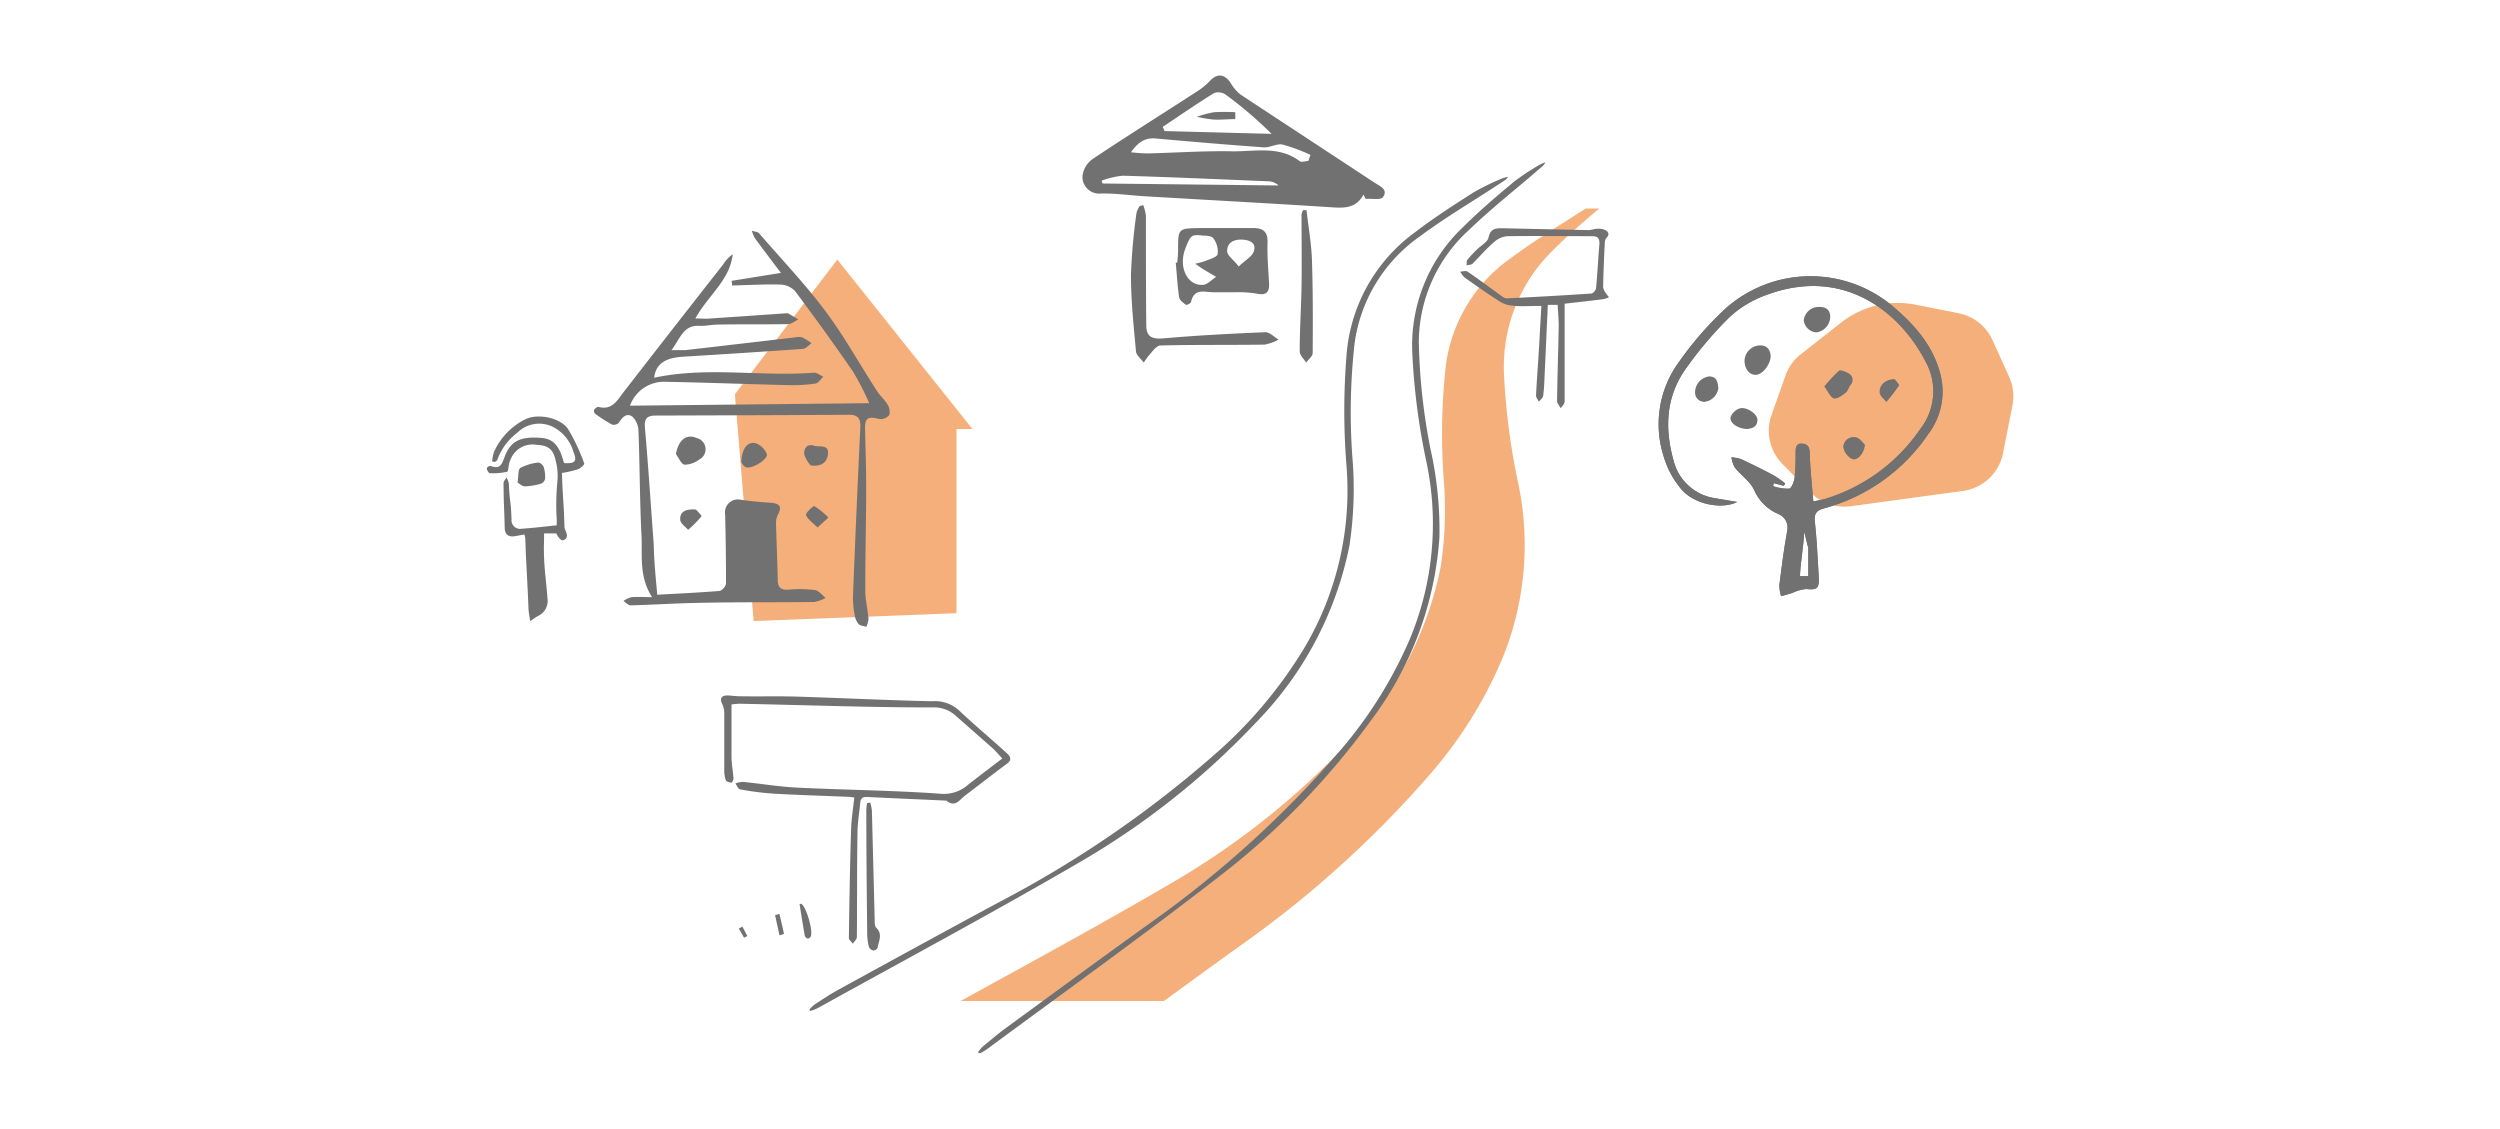 <svg id="レイヤー_1" data-name="レイヤー 1" xmlns="http://www.w3.org/2000/svg" xmlns:xlink="http://www.w3.org/1999/xlink" viewBox="0 0 341.04 154"><defs><style>.cls-1{fill:#727171;}.cls-2{fill:#f5af7a;}.cls-3{clip-path:url(#clip-path);}.cls-4{fill:none;}</style><clipPath id="clip-path" transform="translate(-283.21 -235.17)"><path class="cls-1" d="M526.55,301.44l-1.37-.36-.09.39a6.13,6.13,0,0,0,2.19.34c.35-.07.68-1,.75-1.52a31.44,31.44,0,0,0,.13-3.37c0-.58,0-1.28.81-1.25s1.09.4,1.12,1.29c.06,2.15.3,4.29.49,6.6.64-.14,1.12-.21,1.58-.34a24.29,24.29,0,0,0,13-9.53,8.34,8.34,0,0,0,.73-9.2c-3.51-6.8-11.26-13.05-21.81-9.05a14.45,14.45,0,0,0-4.94,3,51.66,51.66,0,0,0-6,7.08c-2.68,3.79-2.85,8.06-1.63,12.43a6.86,6.86,0,0,0,5.77,5.19c.92.17,1.85.31,2.93.5-2.11,1.07-5.86.35-7.64-1.72a12.63,12.63,0,0,1-2.46-4.65,14.36,14.36,0,0,1,2.21-12.82,45.83,45.83,0,0,1,6.2-7.12,17.43,17.43,0,0,1,23.35,0c2.72,2.37,5,5.07,6,8.7a9.57,9.57,0,0,1-1.57,8.29,25.06,25.06,0,0,1-14.19,10.18c-1.12.29-1.44.71-1.31,1.88.27,2.51.38,5.05.53,7.58.08,1.48-.31,1.72-1.71,1.56a5.26,5.26,0,0,0-1.9.54l-1.54.44a5.14,5.14,0,0,1-.24-1.48c.31-2.51.63-5,1.09-7.52a2,2,0,0,0-1.32-2.25,6.25,6.25,0,0,1-3.21-3.25c-.56-1.19-1.81-2-2.67-3.1a4.36,4.36,0,0,1-.43-1.35,5.14,5.14,0,0,1,1.32.24q2.25,1.05,4.46,2.22a15.27,15.27,0,0,1,1.57,1.1Zm3.34,8.37c-.09,0-.48-2-.57-2.05,0,1.31-.56,4.67-.56,6h1.13Z"/></clipPath></defs><polygon class="cls-2" points="114.22 35.41 100.25 53.79 102.81 84.72 130.48 83.65 130.48 58.53 132.66 58.53 114.22 35.41"/><path class="cls-2" d="M534.37,279.18l-5.48,4.3a6.42,6.42,0,0,0-2.11,2.92l-1.9,5.37a6.45,6.45,0,0,0,1.49,6.7l3.84,3.89a6.49,6.49,0,0,0,5.48,1.87l15.3-2.09a6.47,6.47,0,0,0,5.47-5.16l1.28-6.5a6.45,6.45,0,0,0-.46-3.92l-2.26-5a6.47,6.47,0,0,0-4.62-3.66l-5.9-1.17A12.47,12.47,0,0,0,534.37,279.18Z" transform="translate(-283.21 -235.17)"/><path class="cls-2" d="M477.88,341.26A59.2,59.2,0,0,0,488,325.37a40.77,40.77,0,0,0,2.31-24.32,92.13,92.13,0,0,1-1.92-14.63,22.23,22.23,0,0,1,6.86-17.3c1.93-1.93,4-3.73,6.12-5.5h-1.85c-3.42,2.2-6.92,4.32-10.17,6.73a21.31,21.31,0,0,0-8.89,14.57,84.62,84.62,0,0,0-.32,15.43,51.55,51.55,0,0,1-.4,12.16,47.9,47.9,0,0,1-12.71,24.08,106.68,106.68,0,0,1-23.93,19c-9.5,5.55-19.19,10.82-28.85,16.13H442q5.16-3.78,10.35-7.51A144.8,144.8,0,0,0,477.88,341.26Z" transform="translate(-283.21 -235.17)"/><path class="cls-1" d="M416.85,378.87a7,7,0,0,0,.89-.49c10.7-7.91,21.53-15.67,32-23.81a103.41,103.41,0,0,0,20.64-21.32,46.66,46.66,0,0,0,9.19-24.78,50.13,50.13,0,0,0-1.16-11.77,82.58,82.58,0,0,1-1.65-14.88,20.75,20.75,0,0,1,6.72-15.16c3.16-3.06,6.68-5.8,10-8.69a1.65,1.65,0,0,0,.54-.66,5.64,5.64,0,0,0-.75.32,31.66,31.66,0,0,0-3.48,2.29c-2.41,2-4.84,4.08-7.06,6.29a22.2,22.2,0,0,0-6.85,17.3,91.25,91.25,0,0,0,1.91,14.64,40.79,40.79,0,0,1-2.31,24.32,59.15,59.15,0,0,1-10.15,15.88A144,144,0,0,1,439.8,361.3c-6.56,4.72-13.06,9.49-19.57,14.25-1,.76-2,1.6-3,2.42a5.48,5.48,0,0,0-.6.75Z" transform="translate(-283.21 -235.17)"/><path class="cls-1" d="M393.75,373.08a6.42,6.42,0,0,0,1-.38c12-6.65,24.09-13.12,35.9-20a106.5,106.5,0,0,0,23.93-19,47.84,47.84,0,0,0,12.71-24.07,51.62,51.62,0,0,0,.4-12.17A84.51,84.51,0,0,1,468,282a21.34,21.34,0,0,1,8.9-14.58c3.63-2.7,7.59-5,11.4-7.53a1.64,1.64,0,0,0,.64-.6,5.36,5.36,0,0,0-.81.22,34.27,34.27,0,0,0-3.85,1.87c-2.75,1.76-5.5,3.52-8.06,5.49a22.83,22.83,0,0,0-9.32,16.74,94.07,94.07,0,0,0,0,15.2,42.06,42.06,0,0,1-5.63,24.53,61,61,0,0,1-12.49,14.86,148.91,148.91,0,0,1-29.21,20c-7.33,3.94-14.61,7.94-21.9,11.93-1.15.63-2.24,1.36-3.34,2.07a5.68,5.68,0,0,0-.71.68Z" transform="translate(-283.21 -235.17)"/><path class="cls-1" d="M469.22,261.7c-1,1.87-2.56,1.87-4.32,1.75-8.52-.55-17-1-25.57-1.51-2-.12-3.94-.41-5.91-.37a2.29,2.29,0,0,1-2.55-2.28,3.31,3.31,0,0,1,1.38-2.42c4.67-3.12,9.43-6.1,14.14-9.15a9.71,9.71,0,0,0,1.84-1.48c1-1.09,2-1,2.84.21a5.55,5.55,0,0,0,1.37,1.62c6.07,4,12.17,8,18.25,12,.74.49,1.95.95,1.17,2-.3.42-1.54.17-2.36.23C469.41,262.13,469.31,261.92,469.22,261.7Zm-27.4-9.22.26.57,14.59.38a54.37,54.37,0,0,0-6.3-5.38,1.76,1.76,0,0,0-1.55-.18C446.45,249.34,444.14,250.93,441.82,252.48Zm19.87,4.64c.1-.27.19-.55.29-.82a24.53,24.53,0,0,0-3.8-1.41c-.8-.17-1.74.44-2.6.38-4.91-.35-9.82-.77-14.73-1.21-1.45-.13-2.38.51-3.36,1.88a21.57,21.57,0,0,0,2.26.16c3.82-.09,7.65-.36,11.47-.29,3.13.06,6.44-.81,9.3,1.35C460.76,257.34,461.29,257.14,461.69,257.12Zm-28.21,2.7.14.38,24,.27a2.12,2.12,0,0,0-1.44-.57c-6.6-.27-13.21-.57-19.81-.76A11.51,11.51,0,0,0,433.48,259.82Z" transform="translate(-283.21 -235.17)"/><path class="cls-1" d="M443.8,271c.05-.55.12-1.1.12-1.66,0-3,0-3,2.87-3.06,2.47,0,4.93,0,7.4,0,1.4,0,2,.59,1.93,2-.05,1.82.1,3.65.21,5.47.08,1.35-.41,1.76-1.77,1.46a16.35,16.35,0,0,0-3.06-.17c-.9,0-1.81,0-2.71,0-1.24,0-2.67-.61-3.1,1.31,0,.19-.6.47-.7.4-.37-.27-.86-.63-.92-1-.24-1.57-.32-3.17-.47-4.75Zm3.75-3.66c-1.81-.23-1.89-.17-2.62,1.69-1,2.5.2,5.11,2.33,5,.64,0,1.24-.71,1.85-1.09l-1.69-1c-.4-.25-.78-.53-1.17-.79a11,11,0,0,0,1.39-.38c.61-.26,1.57-.5,1.68-.93a3,3,0,0,0-.54-2.09C448.54,267.32,447.76,267.35,447.55,267.29Zm4.62,4.2c.92-.88,1.79-1.34,2.05-2,.43-1.15-.38-1.61-1.5-1.68s-2.17.36-2.1,1.66C450.64,270,451.4,270.52,452.17,271.49Z" transform="translate(-283.21 -235.17)"/><path class="cls-1" d="M439.17,263.16a6,6,0,0,1,.36,1.45c0,5,0,9.95.05,14.92,0,1.69.89,1.92,2.43,1.79,4.6-.4,9.21-.64,13.83-.83.58,0,1.18.64,1.78,1a6.23,6.23,0,0,1-1.88.69c-4.74.07-9.49,0-14.23.12-.43,0-.9.57-1.27,1a10.72,10.72,0,0,0-1,1.33c-.37-.49-1-1-1.06-1.48-.32-3.49-.69-7-.69-10.49a80.49,80.49,0,0,1,.76-8.47,3.42,3.42,0,0,1,.44-.93Z" transform="translate(-283.21 -235.17)"/><path class="cls-1" d="M461.44,263.84c.25,2.25.66,4.5.74,6.76.14,4.24.13,8.49.1,12.73,0,.44-.58.87-.89,1.31-.31-.52-.89-1-.88-1.56,0-3,.2-5.91.25-8.86.05-3.26,0-6.52,0-9.78a1.82,1.82,0,0,1,.22-.6Z" transform="translate(-283.21 -235.17)"/><path class="cls-1" d="M451.72,251.42c-1,0-2,.11-3,.06a19.57,19.57,0,0,1-2.25-.38,14.15,14.15,0,0,1,2.36-.62,23.44,23.44,0,0,1,2.9,0C451.72,250.82,451.72,251.12,451.72,251.42Z" transform="translate(-283.21 -235.17)"/><path class="cls-1" d="M372.87,316.3c2.92-.16,5.73-.29,8.54-.52a1.41,1.41,0,0,0,.84-1q0-4.73-.12-9.44a1.76,1.76,0,0,1,2.11-2c1.32.19,2.65.32,4,.41,1.14.07,1.77.36,1.09,1.63a2.48,2.48,0,0,0-.26,1.2c.07,2.57.19,5.14.24,7.72,0,1,.43,1.38,1.46,1.31a17.41,17.41,0,0,1,3.61.05c.53.08,1,.71,1.46,1.08a5.19,5.19,0,0,1-1.54.55c-5.25.07-10.51,0-15.76.12-3.09.05-6.18.26-9.28.34-.34,0-.69-.39-1-.6a3.6,3.6,0,0,1,1.11-.52c.81-.07,1.63,0,2.79,0-1.82-2.86-1.3-5.7-1.44-8.41-.24-4.72-.23-9.46-.41-14.18a2.92,2.92,0,0,0-.79-2c-.78-.6-1.41,0-1.88.79a1,1,0,0,1-.94.26,20.3,20.3,0,0,1-2.32-1.49.56.56,0,0,1-.11-.55c.13-.18.43-.41.6-.37,1.81.48,2.52-.85,3.39-2q6.76-8.72,13.57-17.4a5.08,5.08,0,0,1,1.34-1.43c-.42,3.6-3.37,5.61-5.1,8.76.93,0,1.52.08,2.1,0,3.45-.22,6.91-.47,10.37-.71a.37.37,0,0,1,.15,0l1.43.84c-.46.22-.92.63-1.39.64-3.21.07-6.41,0-9.62.07-.83,0-1.67.21-2.5.17-2.2-.11-2.57,1.69-3.8,3.31.93,0,1.42,0,1.9,0,5-.57,10-1.16,15-1.74a2.17,2.17,0,0,1,.94,0,9,9,0,0,1,1.27.8c-.39.27-.76.74-1.17.77-5.39.39-10.79.73-16.19,1.06-1.92.11-3.84.55-4.11,2.88,7.25-1.56,14.56-.12,21.82-.69.4,0,.83.36,1.25.55-.35.33-.67.87-1.06.93a20.78,20.78,0,0,1-3.61.22c-5.57-.13-11.13-.35-16.7-.45a4.93,4.93,0,0,0-5,3.25l32.64-.34a38.76,38.76,0,0,0-2.21-4.3q-3.84-5.56-7.92-11a2.89,2.89,0,0,0-2-.88c-2.18-.06-4.37.07-6.56.13l-.09-.64,6.73-1.08c-1.28-1.7-2.44-3.21-3.56-4.75a4.26,4.26,0,0,1-.4-1c.33.11.77.13,1,.36,3,3.49,6.23,6.86,9,10.56,2.6,3.47,4.71,7.3,7.07,10.95.41.63,1,1.13,1.4,1.77a1.88,1.88,0,0,1,.28,1.48,1.52,1.52,0,0,1-1.37.56c-1.59-.41-2-.15-1.94,1.52.06,2.62.16,5.25.15,7.87,0,4.68-.13,9.36-.12,14,0,1.29.33,2.57.44,3.86a3.36,3.36,0,0,1-.3,1.1c-.36-.13-.85-.14-1.07-.39a2.61,2.61,0,0,1-.53-1.28,12.46,12.46,0,0,1-.22-2.51q.45-11.49,1-23c.05-1.17-.26-1.76-1.55-1.75-8.78.06-17.55.08-26.33.11-1.19,0-1.62.37-1.5,1.7.47,5.28.8,10.57,1.2,15.86C372.43,311.68,372.65,313.86,372.87,316.3Z" transform="translate(-283.21 -235.17)"/><path class="cls-1" d="M375.41,297.1c.4-2,1.48-2.78,2.86-2.17a1.57,1.57,0,0,1,.32,2.93,3.35,3.35,0,0,1-2,.7C376.13,298.49,375.8,297.61,375.41,297.1Z" transform="translate(-283.21 -235.17)"/><path class="cls-1" d="M384.32,298.22c.1-1.87.86-2.87,2-2.58a2.6,2.6,0,0,1,1.49,1.44c.25.67-1.87,2.07-2.81,1.84C384.66,298.85,384.44,298.35,384.32,298.22Z" transform="translate(-283.21 -235.17)"/><path class="cls-1" d="M393.82,298.67a3.91,3.91,0,0,1-.89-1.49c-.12-.76.36-1.54,1.31-1.21.7.24,2.1-.27,1.92,1.19C396.05,298,395.54,298.86,393.82,298.67Z" transform="translate(-283.21 -235.17)"/><path class="cls-1" d="M378.15,304.68c.12.15.83.83.75.93a16.63,16.63,0,0,1-1.82,1.84c-.37-.43-1-.84-1.07-1.31C375.9,305.09,376.58,304.55,378.15,304.68Z" transform="translate(-283.21 -235.17)"/><path class="cls-1" d="M394.73,307.13c-.69-.7-1.35-1.12-1.57-1.71-.09-.25,1-1.28,1.15-1.2a10.38,10.38,0,0,1,1.91,1.55Z" transform="translate(-283.21 -235.17)"/><path class="cls-1" d="M526.55,301.44l-1.37-.36-.09.39a6.13,6.13,0,0,0,2.19.34c.35-.07.68-1,.75-1.52a31.44,31.44,0,0,0,.13-3.37c0-.58,0-1.28.81-1.25s1.09.4,1.12,1.29c.06,2.15.3,4.29.49,6.6.64-.14,1.12-.21,1.58-.34a24.29,24.29,0,0,0,13-9.53,8.34,8.34,0,0,0,.73-9.2c-3.51-6.8-11.26-13.05-21.81-9.05a14.45,14.45,0,0,0-4.94,3,51.66,51.66,0,0,0-6,7.08c-2.68,3.79-2.85,8.06-1.63,12.43a6.86,6.86,0,0,0,5.77,5.19c.92.17,1.85.31,2.93.5-2.11,1.07-5.86.35-7.64-1.72a12.63,12.63,0,0,1-2.46-4.65,14.36,14.36,0,0,1,2.21-12.82,45.83,45.83,0,0,1,6.2-7.12,17.43,17.43,0,0,1,23.35,0c2.72,2.37,5,5.07,6,8.7a9.57,9.57,0,0,1-1.57,8.29,25.06,25.06,0,0,1-14.19,10.18c-1.12.29-1.44.71-1.31,1.88.27,2.51.38,5.05.53,7.58.08,1.48-.31,1.72-1.71,1.56a5.26,5.26,0,0,0-1.9.54l-1.54.44a5.14,5.14,0,0,1-.24-1.48c.31-2.51.63-5,1.09-7.52a2,2,0,0,0-1.32-2.25,6.25,6.25,0,0,1-3.21-3.25c-.56-1.19-1.81-2-2.67-3.1a4.36,4.36,0,0,1-.43-1.35,5.14,5.14,0,0,1,1.32.24q2.25,1.05,4.46,2.22a15.27,15.27,0,0,1,1.57,1.1Zm3.34,8.37c-.09,0-.48-2-.57-2.05,0,1.31-.56,4.67-.56,6h1.13Z" transform="translate(-283.21 -235.17)"/><g class="cls-3"><path class="cls-1" d="M526.55,301.44l.18-.31a15.27,15.27,0,0,0-1.57-1.1q-2.2-1.17-4.46-2.22a5.14,5.14,0,0,0-1.32-.24,4.36,4.36,0,0,0,.43,1.35c.86,1.06,2.11,1.91,2.67,3.1a6.25,6.25,0,0,0,3.21,3.25,2,2,0,0,1,1.32,2.25c-.46,2.49-.78,5-1.09,7.52a5.14,5.14,0,0,0,.24,1.48l1.54-.44a5.26,5.26,0,0,1,1.9-.54c1.4.16,1.79-.08,1.71-1.56-.15-2.53-.26-5.07-.53-7.58-.13-1.17.19-1.59,1.31-1.88a25.06,25.06,0,0,0,14.19-10.18,9.57,9.57,0,0,0,1.57-8.29c-.94-3.63-3.27-6.33-6-8.7a17.43,17.43,0,0,0-23.35,0,45.83,45.83,0,0,0-6.2,7.12,14.36,14.36,0,0,0-2.21,12.82,12.63,12.63,0,0,0,2.46,4.65c1.78,2.07,5.53,2.79,7.64,1.72-1.08-.19-2-.33-2.93-.5A6.86,6.86,0,0,1,511.5,298c-1.22-4.37-1.05-8.64,1.63-12.43a51.66,51.66,0,0,1,6-7.08,14.45,14.45,0,0,1,4.94-3c10.55-4,18.3,2.25,21.81,9.05a8.34,8.34,0,0,1-.73,9.2,24.29,24.29,0,0,1-13,9.53c-.46.13-.94.2-1.58.34-.19-2.31-.43-4.45-.49-6.6,0-.89-.37-1.26-1.12-1.29s-.79.67-.81,1.25a31.44,31.44,0,0,1-.13,3.37c-.07.55-.4,1.45-.75,1.52a6.13,6.13,0,0,1-2.19-.34l.09-.39Zm-1.79-17.73c-.08-.81-.45-1.43-1.45-1.42a2.16,2.16,0,0,0-2.12,2.14c0,1.13.68,1.89,1.57,1.87S524.78,284.86,524.76,283.71Zm6.23-3.2a2.18,2.18,0,0,0,1.88-2.1c0-1-.56-1.4-1.5-1.37a2.05,2.05,0,0,0-2.11,1.84A1.85,1.85,0,0,0,531,280.51Zm1.08,7.38c.54.73.83,1.53,1.28,1.63s1.13-.41,1.61-.78c.3-.24.41-.71.65-1.05a1,1,0,0,0-.28-1.6c-.38-.23-1.08-.51-1.3-.34A19.18,19.18,0,0,0,532.07,287.89Zm-14.45.22c-.09-.69-.11-1.55-1.22-1.59a2.18,2.18,0,0,0-1.95,2.07,1.26,1.26,0,0,0,1.26,1.4A2.16,2.16,0,0,0,517.62,288.11Zm4,5.58c.64-.06,1.37-.27,1.38-1.25,0-.75-1.39-1.78-2.37-1.57a2,2,0,0,0-1.28,1.18C519.09,292.85,520.32,293.7,521.57,293.69Zm16,2.15c-.27-.24-.69-.91-1.22-1a1.41,1.41,0,0,0-1.74,1.33,2.31,2.31,0,0,0,1.15,1.6C536.49,298.11,537.49,297.15,537.62,295.84Zm4-8.95c-1.31,0-2.18.9-2,1.91.07.44.59.81.9,1.21a23,23,0,0,0,1.73-2.26C542.35,287.61,541.8,287.08,541.66,286.89Z" transform="translate(-283.21 -235.17)"/></g><path class="cls-1" d="M524.76,283.71c0,1.15-1.11,2.56-2,2.59s-1.53-.74-1.57-1.87a2.16,2.16,0,0,1,2.12-2.14C524.31,282.28,524.68,282.9,524.76,283.71Z" transform="translate(-283.21 -235.17)"/><path class="cls-1" d="M531,280.51a1.85,1.85,0,0,1-1.73-1.63,2.05,2.05,0,0,1,2.11-1.84c.94,0,1.5.39,1.5,1.37A2.18,2.18,0,0,1,531,280.51Z" transform="translate(-283.21 -235.17)"/><path class="cls-1" d="M532.07,287.89a19.18,19.18,0,0,1,2-2.14c.22-.17.92.11,1.3.34a1,1,0,0,1,.28,1.6c-.24.34-.35.81-.65,1.05-.48.37-1.15.89-1.61.78S532.61,288.62,532.07,287.89Z" transform="translate(-283.21 -235.17)"/><path class="cls-1" d="M517.62,288.11a2.16,2.16,0,0,1-1.91,1.88,1.26,1.26,0,0,1-1.26-1.4,2.18,2.18,0,0,1,1.95-2.07C517.51,286.56,517.53,287.42,517.62,288.11Z" transform="translate(-283.21 -235.17)"/><path class="cls-1" d="M521.57,293.69c-1.25,0-2.48-.84-2.27-1.64a2,2,0,0,1,1.28-1.18c1-.21,2.39.82,2.37,1.57C522.94,293.42,522.21,293.63,521.57,293.69Z" transform="translate(-283.21 -235.17)"/><path class="cls-1" d="M537.62,295.84c-.13,1.31-1.13,2.27-1.81,1.92a2.31,2.31,0,0,1-1.15-1.6,1.41,1.41,0,0,1,1.74-1.33C536.93,294.93,537.35,295.6,537.62,295.84Z" transform="translate(-283.21 -235.17)"/><path class="cls-1" d="M541.66,286.89c.14.19.69.72.61.86a23,23,0,0,1-1.73,2.26c-.31-.4-.83-.77-.9-1.21C539.48,287.79,540.35,286.91,541.66,286.89Z" transform="translate(-283.21 -235.17)"/><path class="cls-1" d="M350.34,298.1a5.93,5.93,0,0,1,.26-1.28,9.16,9.16,0,0,1,4.19-4.41c1.71-.91,4.88-.29,5.94,1.33a26.42,26.42,0,0,1,2.18,4.66c.06.13-.51.66-.86.79a15.91,15.91,0,0,1-2.18.5c.12,3.82.23,3.55.34,7.26a1.36,1.36,0,0,0,.11.53c.29.58.42,1.2-.34,1.4-.25.06-.67-.48-.88-.95h-1.67c0,2.24-.06,1.2,0,3.35.07,1.83.34,3.66.46,5.48a2.27,2.27,0,0,1-1.33,2.46,8.41,8.41,0,0,0-1,.69,13.88,13.88,0,0,1-.25-1.55c-.16-4.31-.3-5.43-.44-9.75a3.51,3.51,0,0,0-.13-.53l-1.25.23c-.91.15-1.41-.2-1.43-1.13-.08-3.37-.13-2.75-.16-6.11,0-.25.26-.51.4-.76a2.79,2.79,0,0,1,.32.79c.14,3,.26,1.94.37,4.91a1.18,1.18,0,0,0,1.38,1.29c1.58-.11,3.16-.3,4.79-.47v-.72a33.41,33.41,0,0,1,.08-5.2,8.24,8.24,0,0,0-.25-3c-.34-1.51-1.07-2-2.61-2.06a3.19,3.19,0,0,0-3.41,1.76,4.86,4.86,0,0,0-.28.7c-.12.42-.12,1.17-.31,1.22a9.18,9.18,0,0,1-2.35.19c-.15,0-.37-.38-.41-.61s.41-.42.53-.38c1.31.52,1.52-.25,1.92-1.29.82-2.16,2.21-2.76,5-2.53,1.55.12,2.4,1,3,3.14,0,.1.07.19.1.29,1.49.1,1.8-.23,1.26-1.54a5.52,5.52,0,0,0-2.63-3.31,4.22,4.22,0,0,0-5,.69,8.11,8.11,0,0,0-2.74,3.69c0,.14-.24.23-.36.34Z" transform="translate(-283.21 -235.17)"/><path class="cls-1" d="M353.81,301c.15-.9.05-1.79.39-2a6.84,6.84,0,0,1,2.46-.73c.21,0,.63.34.72.61a4.48,4.48,0,0,1,.19,1.59.91.91,0,0,1-.53.67,9,9,0,0,1-2.23.38C354.46,301.52,354.09,301.15,353.81,301Z" transform="translate(-283.21 -235.17)"/><path class="cls-1" d="M493.48,276.9c-.13,2.17-.24,4.33-.37,6.49-.12,1.91-.27,3.83-.36,5.74,0,.27.25.56.39.84.2-.26.54-.51.58-.79.13-.93.16-1.88.2-2.82.15-3.17.29-6.35.44-9.6h1.34c.05,1,.16,2.08.14,3.11-.06,3.33-.18,6.66-.22,10,0,.33.33.66.51,1,.18-.3.52-.6.52-.91,0-3.87,0-7.74,0-11.62v-1.74c1.74-.2,3.49-.39,5.23-.61a4.71,4.71,0,0,0,.83-.26,6.74,6.74,0,0,1-.47-.62,1.73,1.73,0,0,1-.34-.78q.07-3,.23-6a1.14,1.14,0,0,1,.21-.7c.45-.43.33-.8-.11-1.05a2.24,2.24,0,0,0-1.06-.21c-.42,0-.84.19-1.26.19-3.84-.07-7.68-.17-11.52-.25-1,0-1.82-.1-2.12,1.26-.13.62-1,1.07-1.55,1.61a16.2,16.2,0,0,0-1.33,1.42c-.14.18-.08.52-.11.78.28-.08.63-.07.81-.24,1-1,1.91-2.09,3-3a3,3,0,0,1,1.79-.75c3.84-.05,7.68,0,11.52,0,.79,0,1,.29,1,1-.17,2-.27,4.05-.46,6.06,0,.28-.39.74-.63.76q-5.79.39-11.6.66c-.29,0-.62-.29-.9-.49-1.47-1.06-2.91-2.14-4.41-3.16-.24-.16-.69,0-1,0a3.22,3.22,0,0,0,.62.82c1.6,1.13,3.19,2.25,4.84,3.3a3.94,3.94,0,0,0,1.77.54C490.71,277,492,276.9,493.48,276.9Z" transform="translate(-283.21 -235.17)"/><path class="cls-1" d="M383,331.27a9.83,9.83,0,0,1,1.18-.1c5.58.12,11.15.28,16.73.4,3.19.06,6.38.11,9.56.1a4.37,4.37,0,0,1,3.07,1.1c1.66,1.46,3.32,2.92,5,4.4.45.4.85.88,1.4,1.47-1.62,1.23-3.17,2.4-4.69,3.6a5,5,0,0,1-3.85,1.2c-6.43-.45-12.89-.51-19.33-.82-2.52-.12-5-.54-7.54-.79a3.1,3.1,0,0,0-1,.22c.21.28.38.76.63.8a39.52,39.52,0,0,0,4.61.59c3.4.19,6.8.29,10.2.43.22,0,.43.05.78.09-.16,1.49-.4,3-.44,4.4-.15,4.93-.23,9.85-.3,14.78,0,.25.36.51.55.77.19-.31.53-.6.54-.91.05-4.74,0-9.48.09-14.23,0-1.37.25-2.73.37-4.1.05-.6.34-.81.92-.78,3.61.18,7.23.33,10.84.5,1.2,1,1.8-.14,2.55-.7,1.91-1.44,3.79-2.92,5.71-4.34.73-.53.45-1,0-1.41-2.18-2-4.43-3.85-6.55-5.87a4.93,4.93,0,0,0-3.69-1.24c-6.12-.13-12.24-.44-18.36-.63-2.6-.08-5.21,0-7.82-.05-.58,0-1.15-.09-1.73-.11-.82,0-1.06.44-.7,1.16a2.94,2.94,0,0,1,.28,1.21c0,2.61,0,5.22,0,7.83a4,4,0,0,0,.22,1.38c.07.19.5.28.78.33a1,1,0,0,0,.26-.59c-.07-1-.25-1.91-.27-2.87C383,336.14,383,333.8,383,331.27Z" transform="translate(-283.21 -235.17)"/><path class="cls-1" d="M401.49,344.71a8,8,0,0,0-.1.84c0,5.68.06,11.36.12,17a7.44,7.44,0,0,0,.24,1.81.86.86,0,0,0,.62.48.7.7,0,0,0,.56-.39c.15-.91.73-1.84-.19-2.73-.24-.23-.2-.8-.21-1.22q-.19-7.38-.38-14.75a6.2,6.2,0,0,0-.22-1.09Z" transform="translate(-283.21 -235.17)"/><path class="cls-1" d="M392.28,358.48c.24,1.49.46,2.93.72,4.37a.67.67,0,0,0,.44.37c.09,0,.31-.17.37-.3.34-.75-.58-3.95-1.26-4.44C392.5,358.45,392.41,358.48,392.28,358.48Z" transform="translate(-283.21 -235.17)"/><path class="cls-1" d="M388.94,360l.6,2.76a5,5,0,0,0,.62-.19c-.19-.91-.41-1.82-.63-2.73Z" transform="translate(-283.21 -235.17)"/><path class="cls-1" d="M384,361.84l.71,1.25.45-.24-.68-1.28Z" transform="translate(-283.21 -235.17)"/><rect class="cls-4" width="341.04" height="154"/></svg>